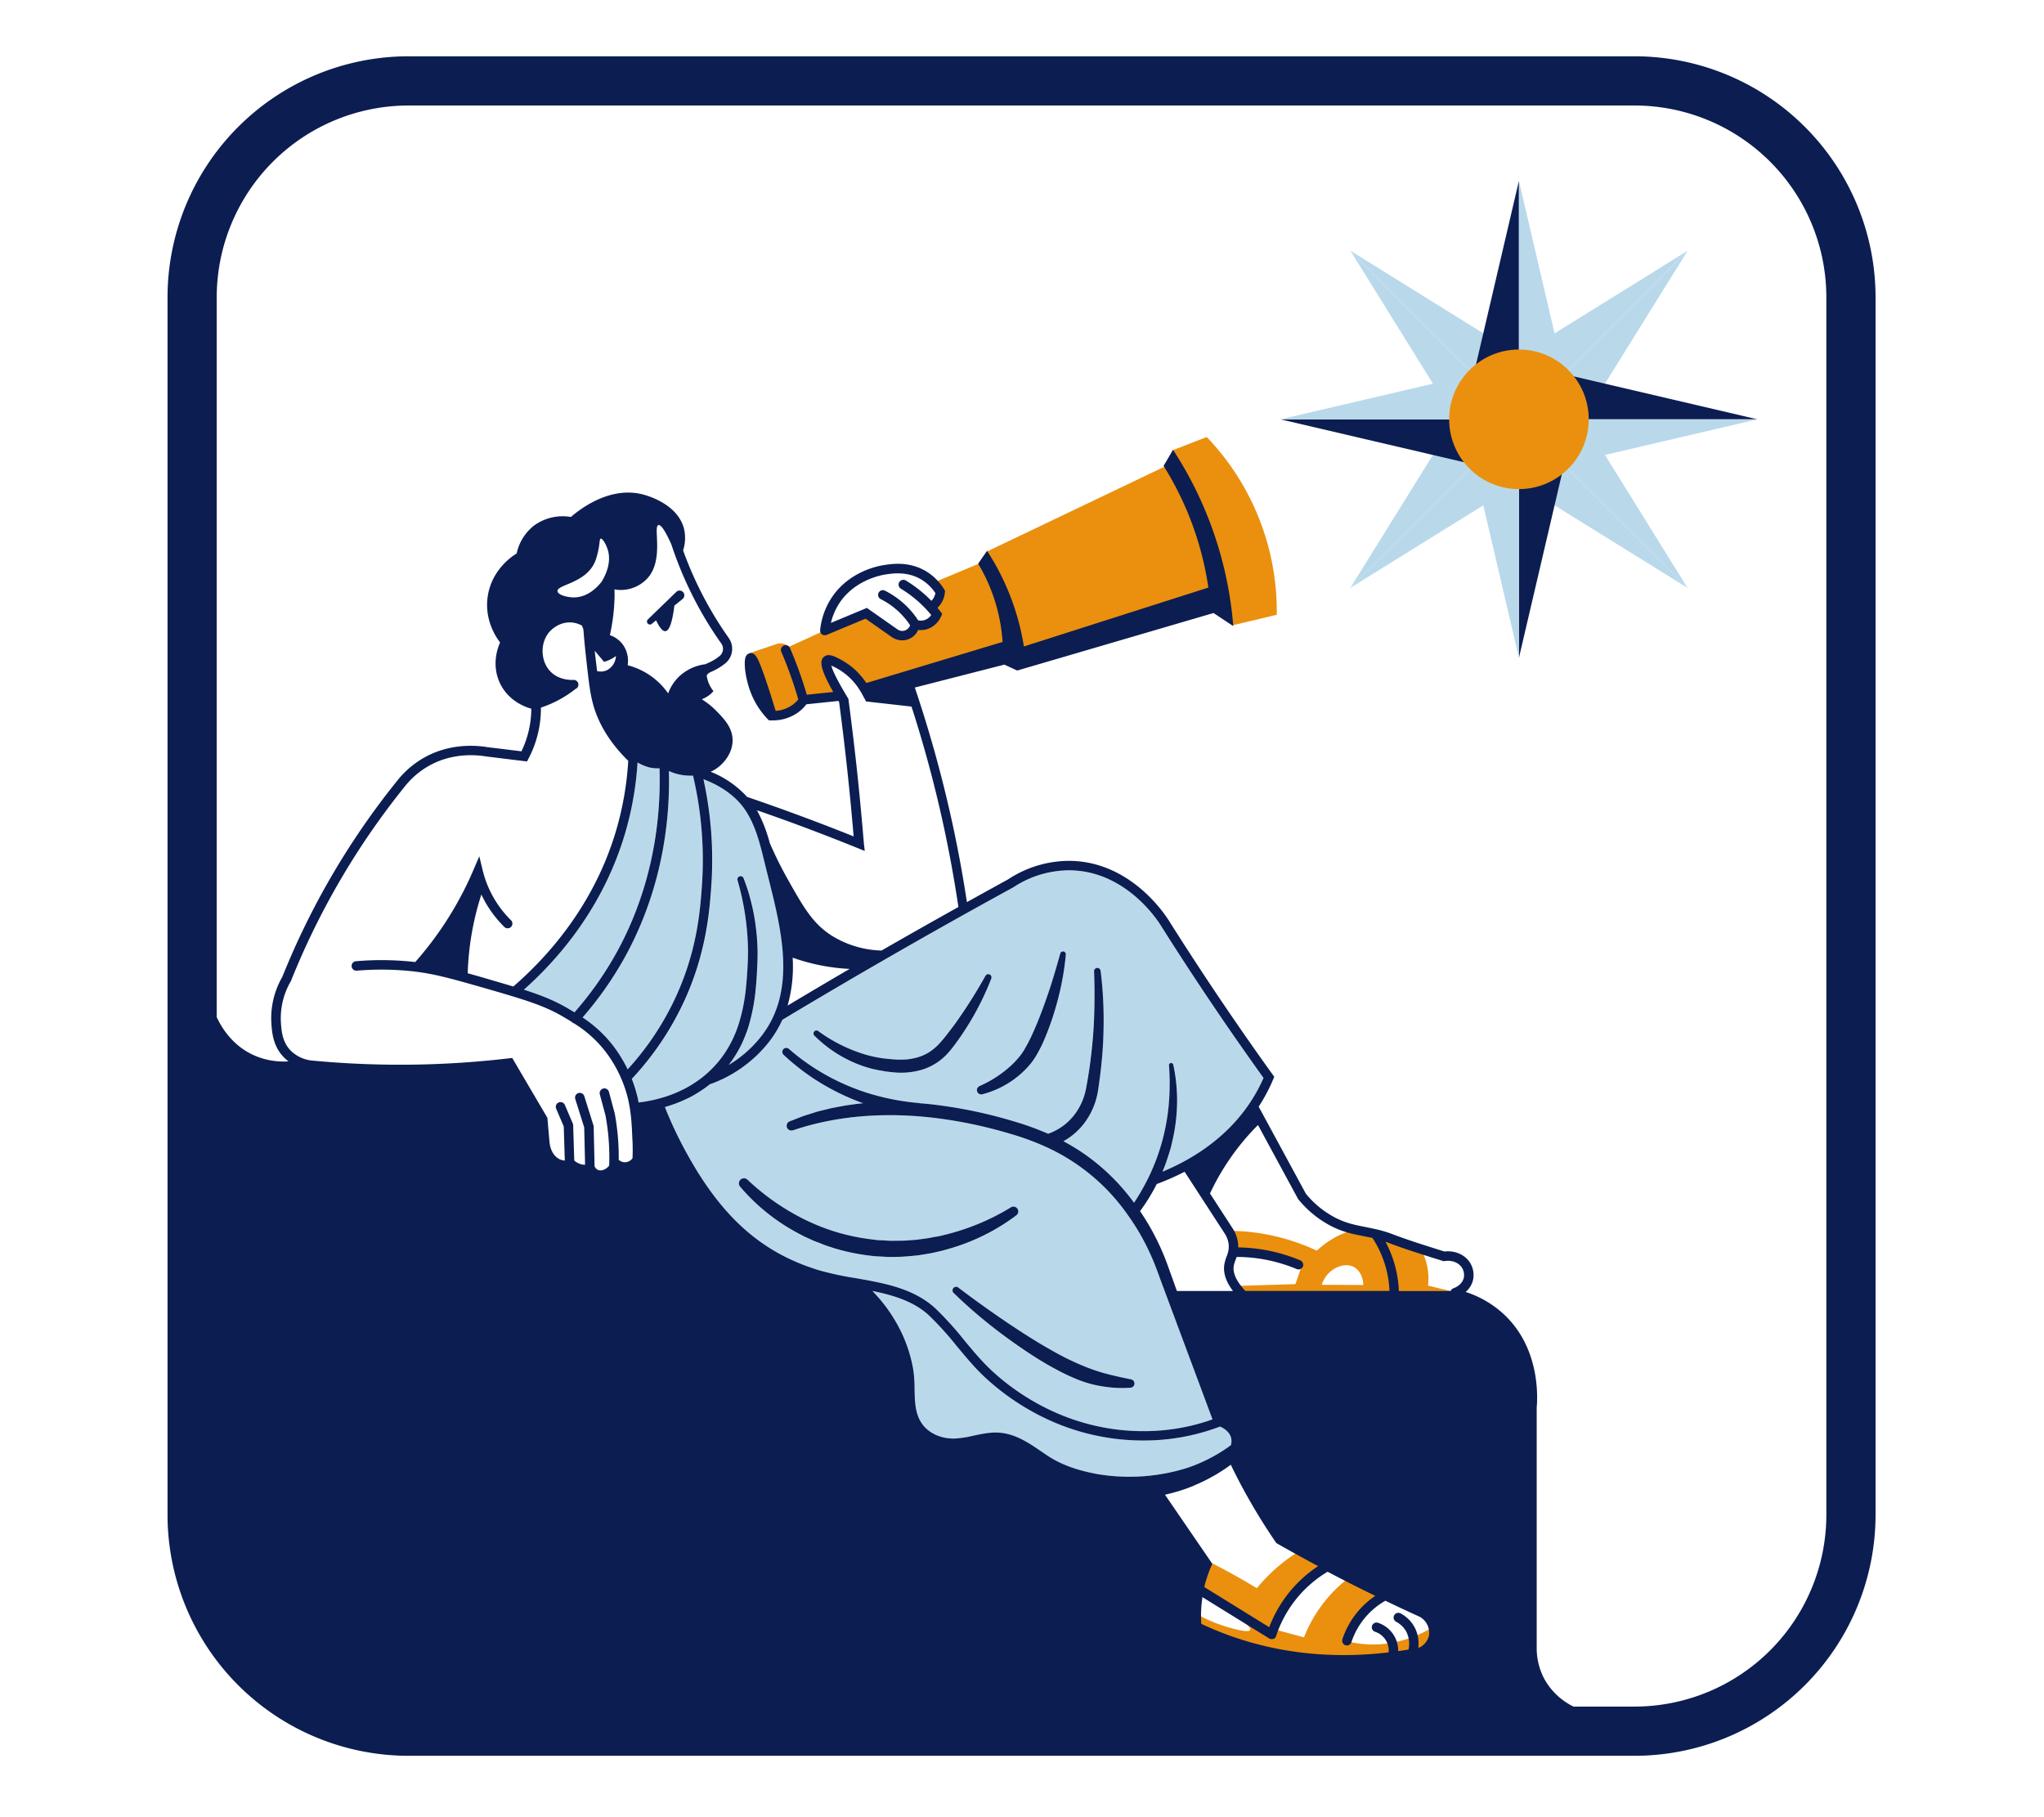 <svg xmlns="http://www.w3.org/2000/svg" viewBox="0 0 1080 960"><defs><style>.cls-1{fill:#b9d9eb;}.cls-2{fill:#0c1d51;}.cls-3{fill:none;}.cls-4{fill:#ea900e;}</style></defs><g id="C"><path class="cls-1" d="M891.67,310.64,817,235.91l17.46-17.46q27,43.47,54,87C889.52,307.15,890.61,308.89,891.67,310.64Z"/><path class="cls-1" d="M799.49,253.37,817,235.91l74.72,74.73-5.21-3.25Z"/><path class="cls-1" d="M713.45,310.63l74.73-74.73,17.46,17.47q-43.47,27-87,54C716.94,308.47,715.2,309.56,713.45,310.63Z"/><path class="cls-1" d="M770.72,218.45l17.46,17.45-74.73,74.73,3.24-5.21Z"/><path class="cls-1" d="M713.46,132.41l74.72,74.72L770.72,224.6q-27-43.48-54-87C715.61,135.89,714.52,134.15,713.46,132.41Z"/><path class="cls-1" d="M805.64,189.67l-17.46,17.46-74.72-74.72,5.21,3.24Z"/><path class="cls-1" d="M891.68,132.41,817,207.14l-17.46-17.47q43.47-27,87-54C888.2,134.57,889.93,133.48,891.68,132.41Z"/><path class="cls-1" d="M834.41,224.6,817,207.14l74.73-74.73-3.24,5.21Z"/><path class="cls-2" d="M928.59,221.53H822.91v-24.7q49.85,11.64,99.7,23.3C924.6,220.59,926.6,221.05,928.59,221.53Z"/><path class="cls-1" d="M822.91,246.22V221.53H928.59l-6,1.39Z"/><path class="cls-2" d="M802.56,347.55V241.87h24.7q-11.64,49.85-23.3,99.7C803.5,343.56,803,345.56,802.56,347.55Z"/><path class="cls-1" d="M777.87,241.87h24.69V347.55c-.46-2-.93-4-1.39-6Q789.52,291.72,777.87,241.87Z"/><path class="cls-2" d="M676.54,221.52H782.22v24.7q-49.85-11.64-99.7-23.3C680.53,222.46,678.53,222,676.54,221.52Z"/><path class="cls-1" d="M782.22,196.83v24.69H676.54l6-1.39Z"/><path class="cls-2" d="M802.57,95.5V201.18h-24.7q11.64-49.85,23.3-99.7C801.63,99.49,802.09,97.49,802.57,95.5Z"/><path class="cls-1" d="M827.26,201.18H802.57V95.5c.46,2,.93,4,1.39,6Q815.62,151.33,827.26,201.18Z"/><path class="cls-3" d="M863.78,55.74h-648A101.38,101.38,0,0,0,114.52,157v20.35H830.39V901l1,.54h32.37A101.38,101.38,0,0,0,965,800.3V157A101.37,101.37,0,0,0,863.78,55.74Z"/><path class="cls-1" d="M628.69,775a84.72,84.72,0,0,0,21.67-11.45,7.53,7.53,0,0,0,.19-3.57c-.74-3.68-4.33-5.61-5.91-6.29A113.12,113.12,0,0,1,604.17,761a119.91,119.91,0,0,1-45.39-8.95,127.83,127.83,0,0,1-37.08-23.37c-6-5.38-11.13-11.58-16.1-17.58A168.13,168.13,0,0,0,491,695c-8.09-7.51-18.88-10.76-30-13a81.66,81.66,0,0,1,15.94,23.27,76.31,76.31,0,0,1,5.54,17.66,68,68,0,0,1,.81,11c.14,6.72.26,13,3.95,18.33,3.52,5,10.13,8,17.3,7.8a56.83,56.83,0,0,0,9.95-1.53c4.77-1,9.7-2.07,14.79-1.45,8.07,1,14.65,5.48,21,9.82,1.13.77,2.26,1.54,3.38,2.28,6.66,4.38,15.09,7.55,25.06,9.42A102.24,102.24,0,0,0,622,777C624.63,776.29,626.77,775.67,628.69,775Z"/><path class="cls-1" d="M362.79,574.6a65.19,65.19,0,0,0,7.72-5A56.71,56.71,0,0,0,383,556.29a61.1,61.1,0,0,0,7.74-16.65,95.38,95.38,0,0,0,3.48-18.37c.34-3.13.54-6.29.73-9.47s.31-6.29.3-9.45a138.89,138.89,0,0,0-5.52-37.25A1.69,1.69,0,0,1,393,464c1.19,3,2.2,6.12,3.11,9.25s1.63,6.32,2.26,9.53a119,119,0,0,1,2,19.49c0,3.26-.06,6.58-.24,9.78s-.36,6.45-.68,9.7a101.28,101.28,0,0,1-3.55,19.38c-.42,1.6-1,3.15-1.56,4.73s-1.23,3.1-1.9,4.63a64.09,64.09,0,0,1-4.91,8.74c-.78,1.15-1.6,2.27-2.45,3.36a62.43,62.43,0,0,0,17.43-15.33c18.58-23.92,10.65-55.53,3.65-83.42q-.84-3.3-1.63-6.53l-.47-1.92c-2.41-9.88-4.9-20.1-10.71-28.28-4.67-6.57-12.24-12-21.52-15.47a198.91,198.91,0,0,1,4.1,57c-.9,12.37-2.58,35.4-14.84,61.41a154.89,154.89,0,0,1-27,39.77l-.13.1a70.06,70.06,0,0,1,2.82,8.81c.3,1.25.56,2.48.79,3.71a75.37,75.37,0,0,0,16.94-4A70.78,70.78,0,0,0,362.79,574.6Z"/><path class="cls-1" d="M323.39,551.71a71.7,71.7,0,0,1,8.25,13.23,149.53,149.53,0,0,0,24.84-37c11.86-25.16,13.43-46.74,14.37-59.63a194.27,194.27,0,0,0-4.67-58.53c-.6,0-1.14,0-1.57,0a27.56,27.56,0,0,1-11.18-2.46c.88,35.19-7.16,69.18-23.29,98.37a184.28,184.28,0,0,1-22.32,31.82A66.64,66.64,0,0,1,323.39,551.71Z"/><path class="cls-1" d="M399.79,428.1l.27.49-.1-.43Z"/><path class="cls-1" d="M343.48,405.48a25,25,0,0,1-6.62-2.71,169.85,169.85,0,0,1-6.51,37.2c-11.45,39-35,66.37-53.54,82.93,9.36,3,16.42,5.8,23.46,10l3.28,1.95a179.55,179.55,0,0,0,22.22-31.53c15.89-28.75,23.72-62.32,22.64-97.06,0-.11,0-.22,0-.33A21.62,21.62,0,0,1,343.48,405.48Z"/><path class="cls-1" d="M509.45,708c4.86,5.86,9.88,11.91,15.59,17.06a123.2,123.2,0,0,0,35.64,22.45c25.77,10.58,54.74,11.4,80,2.35l-27.16-72.88c-1.16-3.1-2.27-6.24-3.45-9.21s-2.51-6-3.94-8.84a120.51,120.51,0,0,0-9.9-16.61,106.32,106.32,0,0,0-43.84-36.54,137.37,137.37,0,0,0-18.18-6.67A242.14,242.14,0,0,0,496,590.82c-25.79-3.36-52.25-2-76.89,6.25l-.08,0a2.5,2.5,0,0,1-1.71-4.69l4.72-1.85,2.37-.91,2.41-.77,4.84-1.53c1.63-.44,3.28-.81,4.92-1.22l2.46-.6c.83-.19,1.66-.33,2.49-.49l5-.94c1.67-.26,3.34-.47,5-.71,1.51-.2,3-.39,4.56-.5q-4.83-1.74-9.51-3.85a126.26,126.26,0,0,1-17.24-9.62,121.56,121.56,0,0,1-15.41-12.26,2.1,2.1,0,0,1,2.81-3.11A116,116,0,0,0,432,565.31a117,117,0,0,0,34.76,14.39,124.68,124.68,0,0,0,18.59,3,3.4,3.4,0,0,1,.72.14c3.62.28,7.24.65,10.83,1.16a248.94,248.94,0,0,1,39.28,8.58A149.11,149.11,0,0,1,553.82,599a30.07,30.07,0,0,0,16.2-13.5,33.13,33.13,0,0,0,3.82-10.65c.73-4.13,1.42-8.13,2-12.23,1.1-8.17,1.85-16.39,2.2-24.63s.36-16.52,0-24.81a1.73,1.73,0,0,1,1.66-1.8,1.74,1.74,0,0,1,1.79,1.52,207.66,207.66,0,0,1,1.61,25.19c0,4.21-.09,8.43-.29,12.64s-.57,8.42-1,12.62-1,8.42-1.63,12.52a38.88,38.88,0,0,1-4.31,12.88,38.27,38.27,0,0,1-3.84,5.71,36.3,36.3,0,0,1-4.88,4.88,37.24,37.24,0,0,1-5.3,3.61A113.46,113.46,0,0,1,573,609.67a111.13,111.13,0,0,1,26.27,25.75,120.8,120.8,0,0,0,8.06-14.22,110.74,110.74,0,0,0,6.9-18.65,112,112,0,0,0,3.43-19.63,127.21,127.21,0,0,0,.07-20.1,1.15,1.15,0,0,1,2.27-.33,89.74,89.74,0,0,1,2,20.65,95.14,95.14,0,0,1-2.73,20.69c-.38,1.71-.89,3.38-1.35,5.06s-1,3.34-1.64,5-1.27,3.43-2,5.12c15.84-6.58,35.39-18.45,48.12-39.38a86,86,0,0,0,5.28-10.13c-6.59-9.18-13.16-18.54-19.55-27.85-11.88-17.3-23.57-35.05-34.75-52.77-1.83-3-18.66-28.74-48-29.1a53.87,53.87,0,0,0-29.91,9l-.17.1c-22.61,12.36-45.41,25.17-67.77,38.06-18.05,10.4-36.25,21.11-54.1,31.83a57.62,57.62,0,0,1-7,11.62,69.15,69.15,0,0,1-30.59,22.2,2.23,2.23,0,0,1-.62.14c-.47.38-1,.77-1.43,1.14a67.88,67.88,0,0,1-8.43,5.42,75.59,75.59,0,0,1-9.13,4c-1.6.58-3.22,1.09-4.85,1.56a206.07,206.07,0,0,0,8.6,18.91c19.38,37.43,41,57.52,72.39,67.18a163.86,163.86,0,0,0,19.86,4.3c15.1,2.65,30.72,5.39,42.21,16.06A171.62,171.62,0,0,1,509.45,708Zm29-149.42a29.71,29.71,0,0,0,2.87-4.07,86.72,86.72,0,0,0,4.79-9.43c2.91-6.58,5.45-13.43,7.8-20.32s4.39-13.92,6.36-21a1.5,1.5,0,0,1,2.93.53,143.16,143.16,0,0,1-3.77,22.1,153.61,153.61,0,0,1-7,21.43,75.56,75.56,0,0,1-5.14,10.36,34.44,34.44,0,0,1-3.6,4.9,46.15,46.15,0,0,1-4.18,4.21A49.49,49.49,0,0,1,519,578.11a2.29,2.29,0,0,1-1.51-4.3h0a60.12,60.12,0,0,0,17.4-11.51A49.74,49.74,0,0,0,538.41,558.53ZM430.1,544.79a1.6,1.6,0,0,1,2-.17h0a81.85,81.85,0,0,0,25.63,12.68l1.71.46,1.72.39c1.14.29,2.3.47,3.46.68s2.32.31,3.48.47,2.41.23,3.58.33a44,44,0,0,0,6.88.07,31.58,31.58,0,0,0,6.48-1.22,24.47,24.47,0,0,0,5.9-2.71,27.45,27.45,0,0,0,5-4.19c1.56-1.63,3.05-3.51,4.55-5.43s3-3.85,4.39-5.82a267.35,267.35,0,0,0,15.73-24.76h0a1.71,1.71,0,0,1,3.08,1.47A148.94,148.94,0,0,1,510,543.8c-1.38,2.12-2.77,4.22-4.27,6.26s-3,4.08-4.8,6.1a29.67,29.67,0,0,1-6.26,5.4,31.13,31.13,0,0,1-7.52,3.54,39.69,39.69,0,0,1-16.05,1.3c-1.3-.13-2.53-.3-3.8-.48s-2.58-.39-3.85-.68-2.55-.53-3.8-.9l-1.88-.52L456,563.2A67.46,67.46,0,0,1,430.11,547,1.59,1.59,0,0,1,430.1,544.79ZM561.2,716.48c3.85,2,7.76,3.81,11.69,5.4a92,92,0,0,0,12,4c4.14,1.1,8.36,2,12.65,2.86h0a2.23,2.23,0,0,1-.28,4.41,63.12,63.12,0,0,1-13.73-.54,64,64,0,0,1-6.84-1.34,64.84,64.84,0,0,1-6.67-2.15,108.58,108.58,0,0,1-12.43-5.84c-4-2.14-7.89-4.46-11.68-6.89q-11.38-7.3-21.9-15.66A256.92,256.92,0,0,1,503.86,683a1.89,1.89,0,0,1,2.46-2.86c7.05,5.35,14.16,10.57,21.39,15.58s14.62,9.81,22.11,14.33C553.59,712.29,557.35,714.5,561.2,716.48ZM486.35,663l-1.25.2-1.27.13-2.52.24a101.33,101.33,0,0,1-10.16.49c-1.69,0-3.38-.13-5.08-.19s-3.39-.09-5.07-.35a110.75,110.75,0,0,1-19.94-3.91c-1.62-.52-3.23-1-4.84-1.59s-3.16-1.22-4.74-1.83-3.1-1.35-4.65-2c-.76-.36-1.55-.69-2.3-1.08l-2.24-1.18a104.54,104.54,0,0,1-31.33-25,2.69,2.69,0,0,1,3.9-3.68v0a123.44,123.44,0,0,0,31.06,21.49,112.14,112.14,0,0,0,17.54,6.7,115.33,115.33,0,0,0,18.41,3.56c1.54.26,3.11.25,4.67.37s3.12.24,4.69.22c3.12-.07,6.26,0,9.38-.28l2.34-.17,1.18-.09,1.16-.15,4.67-.63c1.55-.25,3.09-.57,4.63-.85s3.08-.64,4.61-1a122.22,122.22,0,0,0,34.95-14.54l0,0a2.55,2.55,0,0,1,2.87,4.2,108.63,108.63,0,0,1-35.86,17.83c-1.62.48-3.24,1-4.89,1.3s-3.29.79-4.95,1.09Z"/><circle class="cls-4" cx="802.57" cy="221.52" r="36.87"/></g><g id="D_copy" data-name="D copy"><path class="cls-3" d="M715.35,669.35c-5.07-2.71-14.05.55-17,9.39l22,.12C720.2,674.56,718.25,670.89,715.35,669.35Z"/><path class="cls-4" d="M770.91,683.17l-16.39-4a32.08,32.08,0,0,0-2.74-17.27,89.74,89.74,0,0,0-29-10,86.86,86.86,0,0,0-11.13-1,44.55,44.55,0,0,0-8.7,4.26,45.12,45.12,0,0,0-7.13,5.56A112.3,112.3,0,0,0,664,651.26a110.19,110.19,0,0,0-14.44-1l2.31,11.95a77.73,77.73,0,0,1,23.08,2.48,76.27,76.27,0,0,1,12.66,4.57l-3.14,9.13-29.73.91,1.95,4.17L681.7,683l16.08,0,24.35.7c0-.13,0-.26,0-.39l31.46.65Zm-55.56-13.82c2.9,1.54,4.85,5.21,5,9.51l-22-.12C701.3,669.9,710.28,666.64,715.35,669.35Z"/><path class="cls-4" d="M640.48,825.87q7.32,3.72,15,8.09,4.42,2.53,8.61,5.08a88.35,88.35,0,0,1,11.08-11.34,89.61,89.61,0,0,1,13.7-9.66l12,8.87A64.23,64.23,0,0,0,672,861.61L632.78,838"/><path class="cls-4" d="M631.74,852.35a78,78,0,0,0,16.69,7.17c2.22.66,11.3,3.34,12.14,1.57.44-1-1.59-2.86-3.53-4.44l18,4.57L689,865a73.26,73.26,0,0,1,23.09-31l18.13,8a27.92,27.92,0,0,0-13.44,12.53,27.34,27.34,0,0,0-3,13,55.8,55.8,0,0,0,9,1.17c14.85.72,26.74-4.68,33.52-8.61a10.19,10.19,0,0,1,0,5.61c-1.18,4-4.94,6.94-9.65,7.83A174.09,174.09,0,0,1,702,878.3,176.84,176.84,0,0,1,628.48,860"/><path class="cls-4" d="M396,345.09l14.69-5a6.69,6.69,0,0,1,2.26-.17,7.1,7.1,0,0,1,4,1.74l16.7-7.66,24-8.65,17.74,9.91,19.56-9.78a9.55,9.55,0,0,1-.91-5.09c.38-3.15,2.39-4.3,2.74-7.17.17-1.38,0-3.44-1.83-6.13L517,297.87l4.78-6.65,93.65-44.74q2.1-4.3,4.18-8.61l18-7a133.11,133.11,0,0,1,37,93.91l-23.08,5.48-9-12.26L526.39,347.78l-68.17,15c-4.5-4.58-16.83-16.79-19.83-14.61-2.57,1.87,2.77,13.48,5.91,19.83l-19.82,2.78a15.61,15.61,0,0,1-18.78,6.61"/></g><g id="L"><path class="cls-2" d="M863.78,29.74h-648A127.41,127.41,0,0,0,88.52,157V800.3A127.41,127.41,0,0,0,215.78,927.57h648A127.4,127.4,0,0,0,991,800.3V157A127.4,127.4,0,0,0,863.78,29.74ZM334.22,611.85a5,5,0,0,1-4.05,2.17h0a4.93,4.93,0,0,1-3.25-1.29,125.52,125.52,0,0,0-.51-12.87c-.35-3.87-.89-7.76-1.59-11.58l-3.05-11.4a2.5,2.5,0,1,0-4.83,1.29l3,11.12c.67,3.63,1.18,7.34,1.51,11a121.29,121.29,0,0,1,.42,15.49c-1.83,2.31-4.42,3-6,2.24a3.9,3.9,0,0,1-1.71-1.83q-.17-7.87-.36-15.79l-.14-5.57-4.93-15.73a2.5,2.5,0,1,0-4.77,1.5l4.72,15,.12,4.87q.18,7.32.34,14.62c0,.09-.08.17-.11.26a9.4,9.4,0,0,1-1.93-.27,8.89,8.89,0,0,1-3.67-2l-.6-19.12-4.36-10.22a2.5,2.5,0,0,0-4.6,2l4,9.35.56,18a7.18,7.18,0,0,1-2.92-.77c-2.92-1.52-4.81-4.88-5.19-9.22l-1.09-12.56-18.59-31.64-1.62.2c-14.62,1.72-29.49,2.8-44.21,3.2a494.88,494.88,0,0,1-60.5-2.07,18.77,18.77,0,0,1-10.69-5.18c-4.51-4.6-4.89-10.43-5.21-15.12a38.6,38.6,0,0,1,5.25-21.55l.14-.31a401.14,401.14,0,0,1,60.16-102.67,43.64,43.64,0,0,1,12.17-10.53c12-7,24.39-6.29,30.79-5.24l21.54,2.64.8-1.53a57,57,0,0,0,6.55-26.92A59.61,59.61,0,0,0,304.05,364,2.49,2.49,0,0,0,303,359.2c-1.75.07-7.8,0-12.1-4.39-5.25-5.34-5.65-14.8-.89-20.67.46-.56,4.69-5.49,11.3-5.34a13.8,13.8,0,0,1,6.19,1.7c.22.58.46,1.23.75,2,.37,4.72.81,9.47,1.34,14.2,1.23,11.05,2,18.35,3.45,24.06,2.73,11.07,9.09,21.55,18.91,31.18a165.19,165.19,0,0,1-6.36,36.65C314,478,289.64,505.22,271.28,521.11l-.06.06c-4-1.22-8.5-2.51-13.53-4-3.87-1.12-7.34-2.13-10.57-3a150.15,150.15,0,0,1,7.23-41.63c.63,1.34,1.31,2.65,2,3.94a60.63,60.63,0,0,0,10.16,13.25,2.5,2.5,0,0,0,3.51-3.56,55.46,55.46,0,0,1-15-26.46l-1.77-7.35-3,7a179.14,179.14,0,0,1-9.95,19.89,180.25,180.25,0,0,1-20.91,29l-1.62-.19a157.48,157.48,0,0,0-29.69-.26,2.5,2.5,0,0,0,.42,5,152.56,152.56,0,0,1,28.75.25c11.48,1.2,20.24,3.64,39,9,21.38,6.18,31.26,9.17,41.42,15.14,1.41.83,2.86,1.69,4.34,2.6a2.41,2.41,0,0,0,.21.24,2.5,2.5,0,0,0,1,.55,62.64,62.64,0,0,1,16.16,14.28,66.85,66.85,0,0,1,12.31,25.12c1.88,7.65,2.17,15.14,2.41,21.16C334.34,604.67,334.35,608.28,334.22,611.85Zm-9.53-300.52c.43.09.86.17,1.31.24a19.2,19.2,0,0,0,15.91-5.87c9.18-9.76,3-27.57,6-28.31,1-.24,2.88,1.46,6.79,10.14a198.91,198.91,0,0,0,19.12,41.38c2.29,3.74,4.73,7.45,7.27,11a4.91,4.91,0,0,1-.86,6.66c-.59.48-1.21.93-1.84,1.36a26.94,26.94,0,0,1-4.55,2.45,11,11,0,0,0-1,.51,24.61,24.61,0,0,0-14.33,6.81,23.6,23.6,0,0,0-5.48,8.61,37.42,37.42,0,0,0-21.39-14.87,14.79,14.79,0,0,0-2.48-10.83,14.36,14.36,0,0,0-6.91-5.08,103.13,103.13,0,0,0,2.48-20.74C324.72,313.64,324.71,312.47,324.69,311.33Zm1.08,191.94a179.55,179.55,0,0,1-22.22,31.53l-3.28-1.95c-7-4.15-14.1-7-23.46-10C295.38,506.34,318.9,479,330.35,440a169.85,169.85,0,0,0,6.51-37.2,25,25,0,0,0,6.62,2.71,21.62,21.62,0,0,0,5,.4c0,.11,0,.22,0,.33C349.49,441,341.66,474.52,325.77,503.27Zm4.37,2.42c16.13-29.19,24.17-63.18,23.29-98.37a27.56,27.56,0,0,0,11.18,2.46c.43,0,1,0,1.57,0a194.27,194.27,0,0,1,4.67,58.53c-.94,12.89-2.51,34.47-14.37,59.63a149.53,149.53,0,0,1-24.84,37,71.7,71.7,0,0,0-8.25-13.23,66.64,66.64,0,0,0-15.57-14.2A184.28,184.28,0,0,0,330.14,505.69Zm-6.36-158a18.7,18.7,0,0,0,1.67-1.14,8.85,8.85,0,0,1-5.06,7.66,8,8,0,0,1-4.91.31c-.3-2.54-.61-5.32-1-8.41-.09-.77-.15-1.54-.24-2.31l4.93,5.84A18.79,18.79,0,0,0,323.78,347.7Zm-5.9-40.37c-2.2,2.84-7.54,8.5-15.1,8.28-3.24-.1-8-1.31-8.21-3.26-.35-3.34,13.09-4,18.78-13.57a17.5,17.5,0,0,0,2-4.93c.2-.69.42-1.48.63-2.37,1-4.42.7-6.73,1.43-6.91.93-.24,3,3.13,3.91,6.52C322.89,297.23,320.35,303.25,317.88,307.33Zm18.77,271.42a70.06,70.06,0,0,0-2.82-8.81l.13-.1a154.89,154.89,0,0,0,27-39.77c12.26-26,13.94-49,14.84-61.41a198.91,198.91,0,0,0-4.1-57c9.28,3.48,16.85,8.9,21.52,15.47,5.81,8.18,8.3,18.4,10.71,28.28l.47,1.92q.8,3.23,1.63,6.53c7,27.89,14.93,59.5-3.65,83.42A62.43,62.43,0,0,1,385,562.62c.85-1.09,1.67-2.21,2.45-3.36a64.09,64.09,0,0,0,4.91-8.74c.67-1.53,1.31-3.07,1.9-4.63s1.14-3.13,1.56-4.73a101.28,101.28,0,0,0,3.55-19.38c.32-3.25.51-6.49.68-9.7s.27-6.52.24-9.78a119,119,0,0,0-2-19.49c-.63-3.21-1.39-6.39-2.26-9.53s-1.92-6.23-3.11-9.25a1.69,1.69,0,0,0-3.21,1.07,138.89,138.89,0,0,1,5.52,37.25c0,3.16-.1,6.24-.3,9.45s-.39,6.34-.73,9.47a95.38,95.38,0,0,1-3.48,18.37A61.1,61.1,0,0,1,383,556.29a56.71,56.71,0,0,1-12.5,13.32,65.19,65.19,0,0,1-7.72,5,70.78,70.78,0,0,1-8.41,3.82,75.37,75.37,0,0,1-16.94,4C337.21,581.23,337,580,336.65,578.75Zm119.8-133.17c-1-12.07-2.13-24.29-3.4-36.32-1.38-13.11-3-26.38-4.7-39.46h0a1.83,1.83,0,0,0-.07-.32c0-.06,0-.12,0-.17a.8.8,0,0,0-.08-.16,2,2,0,0,0-.14-.3h0c-6.43-10.55-8.3-15.22-8.82-17.21.79.34,1.74.83,2.42,1.17a32.84,32.84,0,0,1,12.93,12.31l.42.67h0l2.61,4.79,24,2.71c5.13,15.91,9.7,32.11,13.6,48.3,4.56,18.94,8.31,38.3,11.18,57.58-13.61,7.6-27.2,15.29-40.63,23a52.46,52.46,0,0,1-26.21-7.8c-10-6.37-14.87-14.76-23.47-30.09a205.64,205.64,0,0,1-9.4-19,75.87,75.87,0,0,0-6.36-16.51c-.08-.22-.16-.44-.23-.66,5.28,1.83,10.57,3.7,15.83,5.61,12.42,4.53,24.94,9.35,37.22,14.32l3.76,1.52Zm-37.63,60.36a105.49,105.49,0,0,0,30.12,5.94c-11,6.4-21.93,12.88-32.79,19.37A75.93,75.93,0,0,0,418.82,505.94Zm-18.76-77.35-.27-.49.17.06Zm32.25,242.35c-31.36-9.66-53-29.75-72.39-67.18a206.07,206.07,0,0,1-8.6-18.91c1.63-.47,3.25-1,4.85-1.56a75.59,75.59,0,0,0,9.13-4,67.88,67.88,0,0,0,8.43-5.42c.48-.37,1-.76,1.43-1.14a2.23,2.23,0,0,0,.62-.14,69.15,69.15,0,0,0,30.59-22.2,57.62,57.62,0,0,0,7-11.62c17.85-10.72,36.05-21.43,54.1-31.83,22.36-12.89,45.16-25.7,67.77-38.06l.17-.1a53.87,53.87,0,0,1,29.91-9c29.34.36,46.17,26.14,48,29.1,11.18,17.72,22.87,35.47,34.75,52.77,6.39,9.31,13,18.67,19.55,27.85a86,86,0,0,1-5.28,10.13c-12.73,20.93-32.28,32.8-48.12,39.38.72-1.69,1.4-3.39,2-5.12s1.11-3.32,1.64-5,1-3.35,1.35-5.06a95.14,95.14,0,0,0,2.73-20.69,89.74,89.74,0,0,0-2-20.65,1.15,1.15,0,0,0-2.27.33,127.21,127.21,0,0,1-.07,20.1,112,112,0,0,1-3.43,19.63,110.74,110.74,0,0,1-6.9,18.65,120.8,120.8,0,0,1-8.06,14.22A111.13,111.13,0,0,0,573,609.67a113.46,113.46,0,0,0-11.11-6.76,37.24,37.24,0,0,0,5.3-3.61,36.3,36.3,0,0,0,4.88-4.88,38.27,38.27,0,0,0,3.84-5.71,38.88,38.88,0,0,0,4.31-12.88c.59-4.1,1.2-8.34,1.63-12.52s.8-8.41,1-12.62.31-8.43.29-12.64a207.66,207.66,0,0,0-1.61-25.19,1.74,1.74,0,0,0-1.79-1.52,1.73,1.73,0,0,0-1.66,1.8c.31,8.29.32,16.56,0,24.81s-1.1,16.46-2.2,24.63c-.55,4.1-1.24,8.1-2,12.23A33.13,33.13,0,0,1,570,585.46a30.07,30.07,0,0,1-16.2,13.5,149.11,149.11,0,0,0-17.64-6.42A248.94,248.94,0,0,0,496.9,584c-3.59-.51-7.21-.88-10.83-1.16a3.4,3.4,0,0,0-.72-.14,124.68,124.68,0,0,1-18.59-3A117,117,0,0,1,432,565.31a116,116,0,0,1-15.25-11.26,2.1,2.1,0,0,0-2.81,3.11,121.56,121.56,0,0,0,15.41,12.26A126.26,126.26,0,0,0,446.59,579q4.68,2.12,9.51,3.85c-1.52.11-3.05.3-4.56.5-1.68.24-3.35.45-5,.71l-5,.94c-.83.16-1.66.3-2.49.49l-2.46.6c-1.64.41-3.29.78-4.92,1.22l-4.84,1.53-2.41.77-2.37.91-4.72,1.85A2.5,2.5,0,0,0,419,597.1l.08,0c24.64-8.29,51.1-9.61,76.89-6.25a242.14,242.14,0,0,1,38.22,8.24,137.37,137.37,0,0,1,18.18,6.67,106.32,106.32,0,0,1,43.84,36.54,120.51,120.51,0,0,1,9.9,16.61c1.43,2.89,2.74,5.85,3.94,8.84s2.29,6.11,3.45,9.21l27.16,72.88c-25.27,9.05-54.24,8.23-80-2.35A123.2,123.2,0,0,1,525,725c-5.71-5.15-10.73-11.2-15.59-17.06a171.62,171.62,0,0,0-15.07-16.65c-11.49-10.67-27.11-13.41-42.21-16.06A163.86,163.86,0,0,1,432.31,670.94ZM687,665.82A87.89,87.89,0,0,0,654.24,659a14,14,0,0,0-.06-1.92,18.19,18.19,0,0,0-2.73-7.9l-12.12-18.68a127.65,127.65,0,0,1,25.36-36.17l21.07,38.87.27.4a54.86,54.86,0,0,0,17.49,14.21c6.08,3.08,11,4.06,16.65,5.18,1.58.32,3.22.64,5,1a55.13,55.13,0,0,1,9,28H658a.1.1,0,0,1,0,0c-4.61-4.94-6.67-9.34-6.14-13.07a17,17,0,0,1,1-3.35c.18-.5.36-1,.53-1.54a82.6,82.6,0,0,1,31.76,6.41,2.51,2.51,0,0,0,3.27-1.34A2.52,2.52,0,0,0,687,665.82ZM651.47,682H621.83l-2.56-7.18c-1.14-3.11-2.2-6.22-3.44-9.41s-2.58-6.27-4.06-9.32a127.52,127.52,0,0,0-9.39-16.26,100.41,100.41,0,0,0,8.81-14.32,130.94,130.94,0,0,0,14.73-6.49l21.3,32.81a13.5,13.5,0,0,1,2,5.71,13.17,13.17,0,0,1-1.13,6.3,22,22,0,0,0-1.21,4.33C646.25,672.53,647.8,677.17,651.47,682Zm-72.8,96.51c-10-1.87-18.4-5-25.06-9.42-1.12-.74-2.25-1.51-3.38-2.28-6.36-4.34-12.94-8.83-21-9.82-5.09-.62-10,.43-14.79,1.45a56.83,56.83,0,0,1-9.95,1.53c-7.17.21-13.78-2.78-17.3-7.8-3.69-5.28-3.81-11.61-3.95-18.33a68,68,0,0,0-.81-11,76.31,76.31,0,0,0-5.54-17.66A81.66,81.66,0,0,0,460.94,682c11.16,2.26,21.95,5.51,30,13a168.13,168.13,0,0,1,14.62,16.17c5,6,10.11,12.2,16.1,17.58a127.83,127.83,0,0,0,37.08,23.37A119.91,119.91,0,0,0,604.17,761a113.12,113.12,0,0,0,40.47-7.36c1.58.68,5.17,2.61,5.91,6.29a7.53,7.53,0,0,1-.19,3.57A84.72,84.72,0,0,1,628.69,775c-1.92.68-4.06,1.3-6.73,2A102.24,102.24,0,0,1,578.67,778.55Zm52,6.36a92.16,92.16,0,0,0,19.66-11.06c2.82,5.84,5.82,11.62,9,17.24,4.54,8.08,9.49,16,14.73,23.67l.33.48.5.28q10.67,6.08,21.58,11.89a67,67,0,0,0-25.84,32.27l-34.31-21.22A65.56,65.56,0,0,1,640,827.39l.55-1.27-25-36.48A91.28,91.28,0,0,0,630.7,784.91ZM755.07,864a9.77,9.77,0,0,1-4.83,6.28l-.85.16a18.2,18.2,0,0,0-2.43-11.6,18,18,0,0,0-6.86-6.46,2.5,2.5,0,1,0-2.37,4.4,13.07,13.07,0,0,1,5,4.66,13.81,13.81,0,0,1,1.48,10c-1.82.31-3.63.58-5.45.84a15.51,15.51,0,0,0-2.39-8.56,15.76,15.76,0,0,0-8.29-6.43,2.5,2.5,0,0,0-1.56,4.75,10.46,10.46,0,0,1,7.21,10.89c-28.77,3.43-56.27.72-82-8.15a171.68,171.68,0,0,1-17-6.92,65.15,65.15,0,0,1,.61-14.1l35.34,21.86h0a2.38,2.38,0,0,0,.51.24l.07,0,.1,0a2.57,2.57,0,0,0,.61.09,2.16,2.16,0,0,0,.56-.08l.1,0a2.45,2.45,0,0,0,.51-.2l.08,0a2.47,2.47,0,0,0,.42-.3l0,0a2.61,2.61,0,0,0,.37-.44l0,0s0,0,0-.06a2.8,2.8,0,0,0,.15-.3l.06-.14s0,0,0,0a62.21,62.21,0,0,1,27.25-34.1q12.52,6.58,25.2,12.76a43.8,43.8,0,0,0-10.18,9.46,44.31,44.31,0,0,0-7.19,13.45,2.5,2.5,0,0,0,1.59,3.16,2.36,2.36,0,0,0,.78.13,2.52,2.52,0,0,0,2.38-1.72,39.32,39.32,0,0,1,17.66-21.75l.25-.18c6.08,2.91,12.23,5.8,18.35,8.57A9.81,9.81,0,0,1,755.07,864Zm18.36-188.94c-.92,4-5.31,5.47-5.36,5.48a2.5,2.5,0,0,0-1.58,1.51H739.13A60.14,60.14,0,0,0,732.06,656c.92.32,1.88.68,3,1.1,2.61,1,6.18,2.28,12.34,4.29,4.94,1.62,9.93,3.2,14.84,4.72l.55.17.57-.08c3.8-.58,7.36.8,9.09,3.5A7.33,7.33,0,0,1,773.43,675.05ZM965,800.3A101.38,101.38,0,0,1,863.78,901.57H831.41a35.21,35.21,0,0,1-15.63-15,34.78,34.78,0,0,1-3.82-16.7V743.61c.36-4.12,2.29-30.7-17.05-49a54.08,54.08,0,0,0-20.49-12.08,11.9,11.9,0,0,0,3.89-6.32,12.27,12.27,0,0,0-1.64-9.21c-2.69-4.22-7.94-6.47-13.46-5.84-4.72-1.46-9.51-3-14.25-4.53-6.07-2-9.58-3.28-12.15-4.23a64.87,64.87,0,0,0-9.42-2.93c-2.25-.52-4.28-.92-6.24-1.31-5.53-1.1-9.9-2-15.37-4.74A49.89,49.89,0,0,1,690,630.64l-24.95-46c.52-.79,1-1.59,1.52-2.41a91.38,91.38,0,0,0,6.17-12.07l.55-1.29-.82-1.14c-6.85-9.51-13.68-19.24-20.32-28.91-11.84-17.24-23.49-34.95-34.63-52.6-2-3.17-20.18-31.05-52.18-31.44a58.81,58.81,0,0,0-32.62,9.74q-10.89,6-21.83,12.06c-2.85-18.81-6.53-37.68-11-56.14-4.63-19.23-10.19-38.46-16.52-57.22l47.31-12.11,6.78,3.13,103.74-30.39,10.44,6.91a199.71,199.71,0,0,0-31.83-93.13l-5,8.48a166.5,166.5,0,0,1,23.66,64.3L541,341.52A129.38,129.38,0,0,0,531.78,310a127.74,127.74,0,0,0-10.26-19l-4.69,6.78a92.3,92.3,0,0,1,12.91,41.35l-72,21.7a37.35,37.35,0,0,0-13.9-12.58c-3.2-1.63-6.22-3.18-8.49-1.25s-2.29,5.91,4.93,18.57l-14,1.45c-1-3.49-2.13-7-3.33-10.41-1.67-4.79-3.53-9.58-5.54-14.25a2.5,2.5,0,0,0-4.59,2c2,4.56,3.78,9.25,5.41,13.92,1.27,3.65,2.46,7.38,3.52,11.09a.5.5,0,0,1,.05.13,16.78,16.78,0,0,1-3.4,3.12,17.47,17.47,0,0,1-8.56,2.92c-3.27-10.71-5.87-18.55-7.73-23.32s-3.26-7.75-6-7.1a2.89,2.89,0,0,0-2,1.64c-1.48,3-.18,13.39,3.66,21.67a42.48,42.48,0,0,0,7.76,11.37l.69.72,1,.05c.34,0,.73,0,1.14,0a22.73,22.73,0,0,0,12.83-3.86,21.66,21.66,0,0,0,4.91-4.65l16.92-1.76c.11.2.23.39.35.58,1.7,12.87,3.26,25.92,4.62,38.81,1.13,10.66,2.15,21.46,3.05,32.17-11.12-4.46-22.41-8.78-33.62-12.86-7.53-2.75-15.16-5.43-22.67-8a52.13,52.13,0,0,0-19.26-13.29,19.2,19.2,0,0,0,5.46-3.64c1-.93,6.18-5.87,6.13-13,0-6.79-4.77-11.61-8.74-15.65a38.7,38.7,0,0,0-7.36-5.87l0-.22a15,15,0,0,0,6-4.22,16.66,16.66,0,0,1-3.52-7.82c0-.18-.05-.35-.07-.52a5.18,5.18,0,0,1,2.24-1.8,31.57,31.57,0,0,0,5.4-2.91c.75-.51,1.49-1.05,2.19-1.62a9.92,9.92,0,0,0,1.8-13.44c-2.47-3.5-4.85-7.11-7.08-10.76a193.92,193.92,0,0,1-17-35.46,21.26,21.26,0,0,0,.49-11.36c-3.21-12.91-18.88-17.39-21-18-17.24-4.94-33.09,6.76-38.78,11.69a25.74,25.74,0,0,0-19.4,4.48A25.37,25.37,0,0,0,273,292.39c-1.57.94-13,8-15.26,22.44-2.09,13.38,5.28,23,6.52,24.6-.62,1.32-5,10.92-.17,21.31,4.29,9.26,12.85,12.6,16.64,13.66a52.19,52.19,0,0,1-5.21,22.51l-18-2.2c-7-1.14-20.65-1.89-34,5.87A48.61,48.61,0,0,0,210,412.3a405.73,405.73,0,0,0-60.83,103.78,43.55,43.55,0,0,0-5.8,24.22c.32,4.92.82,12.36,6.62,18.28a21.67,21.67,0,0,0,2.43,2.13,38.68,38.68,0,0,1-18.56-3.36c-10.66-4.91-16.43-13.73-19.35-20V157A101.38,101.38,0,0,1,215.78,55.74h648A101.37,101.37,0,0,1,965,157Z"/><path class="cls-2" d="M344.39,329.57l2.27-1.84c1.88,3.95,3.53,5.86,4.95,5.7q3.08-.33,4.72-13.5l4.33-3.49.16-.15a2.5,2.5,0,1,0-3.48-3.6l-15,14.53a1.57,1.57,0,0,0,2.08,2.35Z"/><path class="cls-2" d="M501.2,659.79A108.63,108.63,0,0,0,537.06,642a2.55,2.55,0,0,0-2.87-4.2l0,0a122.22,122.22,0,0,1-34.95,14.54c-1.53.38-3,.77-4.61,1s-3.08.6-4.63.85l-4.67.63-1.16.15-1.18.09-2.34.17c-3.12.31-6.26.21-9.38.28-1.57,0-3.13-.16-4.69-.22s-3.13-.11-4.67-.37a115.33,115.33,0,0,1-18.41-3.56,112.14,112.14,0,0,1-17.54-6.7,123.44,123.44,0,0,1-31.06-21.49v0a2.69,2.69,0,0,0-3.9,3.68,104.54,104.54,0,0,0,31.33,25l2.24,1.18c.75.39,1.54.72,2.3,1.08,1.55.68,3.06,1.45,4.65,2s3.15,1.27,4.74,1.83,3.22,1.07,4.84,1.59A110.75,110.75,0,0,0,461,663.5c1.68.26,3.38.24,5.07.35s3.39.23,5.08.19a101.33,101.33,0,0,0,10.16-.49l2.52-.24,1.27-.13,1.25-.2,5-.8c1.66-.3,3.3-.73,4.95-1.09S499.58,660.27,501.2,659.79Z"/><path class="cls-2" d="M506.32,680.18a1.89,1.89,0,0,0-2.46,2.86,256.92,256.92,0,0,0,20.19,17.66Q534.6,709,546,716.36c3.79,2.43,7.67,4.75,11.68,6.89a108.58,108.58,0,0,0,12.43,5.84,64.84,64.84,0,0,0,6.67,2.15,64,64,0,0,0,6.84,1.34,63.12,63.12,0,0,0,13.73.54,2.23,2.23,0,0,0,.28-4.41h0c-4.29-.88-8.51-1.76-12.65-2.86a92,92,0,0,1-12-4c-3.93-1.59-7.84-3.4-11.69-5.4s-7.61-4.19-11.38-6.39c-7.49-4.52-14.87-9.33-22.11-14.33S513.37,685.53,506.32,680.18Z"/><path class="cls-2" d="M456,563.2l1.85.62,1.88.52c1.25.37,2.52.62,3.8.9s2.57.45,3.85.68,2.5.35,3.8.48a39.69,39.69,0,0,0,16.05-1.3,31.13,31.13,0,0,0,7.52-3.54,29.67,29.67,0,0,0,6.26-5.4c1.8-2,3.32-4.07,4.8-6.1s2.89-4.14,4.27-6.26A148.94,148.94,0,0,0,523.76,517a1.71,1.71,0,0,0-3.08-1.47h0A267.35,267.35,0,0,1,505,540.33c-1.42,2-2.91,3.89-4.39,5.82s-3,3.8-4.55,5.43a27.45,27.45,0,0,1-5,4.19,24.47,24.47,0,0,1-5.9,2.71,31.58,31.58,0,0,1-6.48,1.22,44,44,0,0,1-6.88-.07c-1.17-.1-2.39-.2-3.58-.33s-2.33-.25-3.48-.47-2.32-.39-3.46-.68l-1.72-.39-1.71-.46a81.85,81.85,0,0,1-25.63-12.68h0a1.58,1.58,0,0,0-2,2.41A67.46,67.46,0,0,0,456,563.2Z"/><path class="cls-2" d="M517.5,573.81a2.29,2.29,0,0,0,1.51,4.3,49.49,49.49,0,0,0,20.47-10.89,46.15,46.15,0,0,0,4.18-4.21,34.44,34.44,0,0,0,3.6-4.9,75.56,75.56,0,0,0,5.14-10.36,153.61,153.61,0,0,0,7-21.43,143.16,143.16,0,0,0,3.77-22.1,1.5,1.5,0,0,0-2.93-.53c-2,7.1-4,14.11-6.36,21S549,538.45,546.07,545a86.72,86.72,0,0,1-4.79,9.43,29.71,29.71,0,0,1-2.87,4.07,49.74,49.74,0,0,1-3.5,3.77,60.12,60.12,0,0,1-17.4,11.51Z"/><path class="cls-2" d="M489.42,301.86c-9-5.42-18.05-4-22.41-3.33s-19.82,4.11-28.5,18.67a38.25,38.25,0,0,0-5.17,15.62v.12a1.13,1.13,0,0,0,0,.26,2,2,0,0,0,0,.25c0,.07,0,.15.05.23a2.5,2.5,0,0,0,.07.26s0,.07,0,.11a.41.41,0,0,0,.05.09c0,.08.08.16.13.24a2.14,2.14,0,0,0,.13.19.65.65,0,0,0,.15.18,1,1,0,0,0,.17.18l.18.15.2.14.21.11.23.1.22.06.27.06.1,0h.27a2.42,2.42,0,0,0,.47,0l.06,0a2.64,2.64,0,0,0,.4-.12h0l20.64-8.6,14.13,9.91.12.08a9.66,9.66,0,0,0,5.1,1.46,9.21,9.21,0,0,0,8.47-5.5,12.26,12.26,0,0,0,1.36.09,11.27,11.27,0,0,0,3.28-.48,12.23,12.23,0,0,0,7.45-6.75l.59-1.36-.91-1.17c-.52-.66-1-1.31-1.6-2a13,13,0,0,0,2.33-3,13.09,13.09,0,0,0,1.61-5.15l.08-.84-.45-.72A28.68,28.68,0,0,0,489.42,301.86Zm4,13.83a8.14,8.14,0,0,1-1.3,1.73c-.78-.8-1.57-1.58-2.38-2.34a68.25,68.25,0,0,0-11.1-8.39A2.5,2.5,0,1,0,476,311a63.92,63.92,0,0,1,10.29,7.78,62.76,62.76,0,0,1,5.74,6.12,6.81,6.81,0,0,1-3.59,2.7,6.66,6.66,0,0,1-3.32.11,44.79,44.79,0,0,0-5.52-6.9,45.28,45.28,0,0,0-11.87-8.69,2.5,2.5,0,1,0-2.26,4.45,40.33,40.33,0,0,1,15.4,13.73,4.35,4.35,0,0,1-6.51,2.3l-16.32-11.44-19,7.91a32.86,32.86,0,0,1,3.74-9.27c7.77-13,22.17-15.85,25-16.29,3.78-.59,11.64-1.81,19.06,2.67a23.57,23.57,0,0,1,7.42,7.17A8.13,8.13,0,0,1,493.38,315.69Z"/></g></svg>
